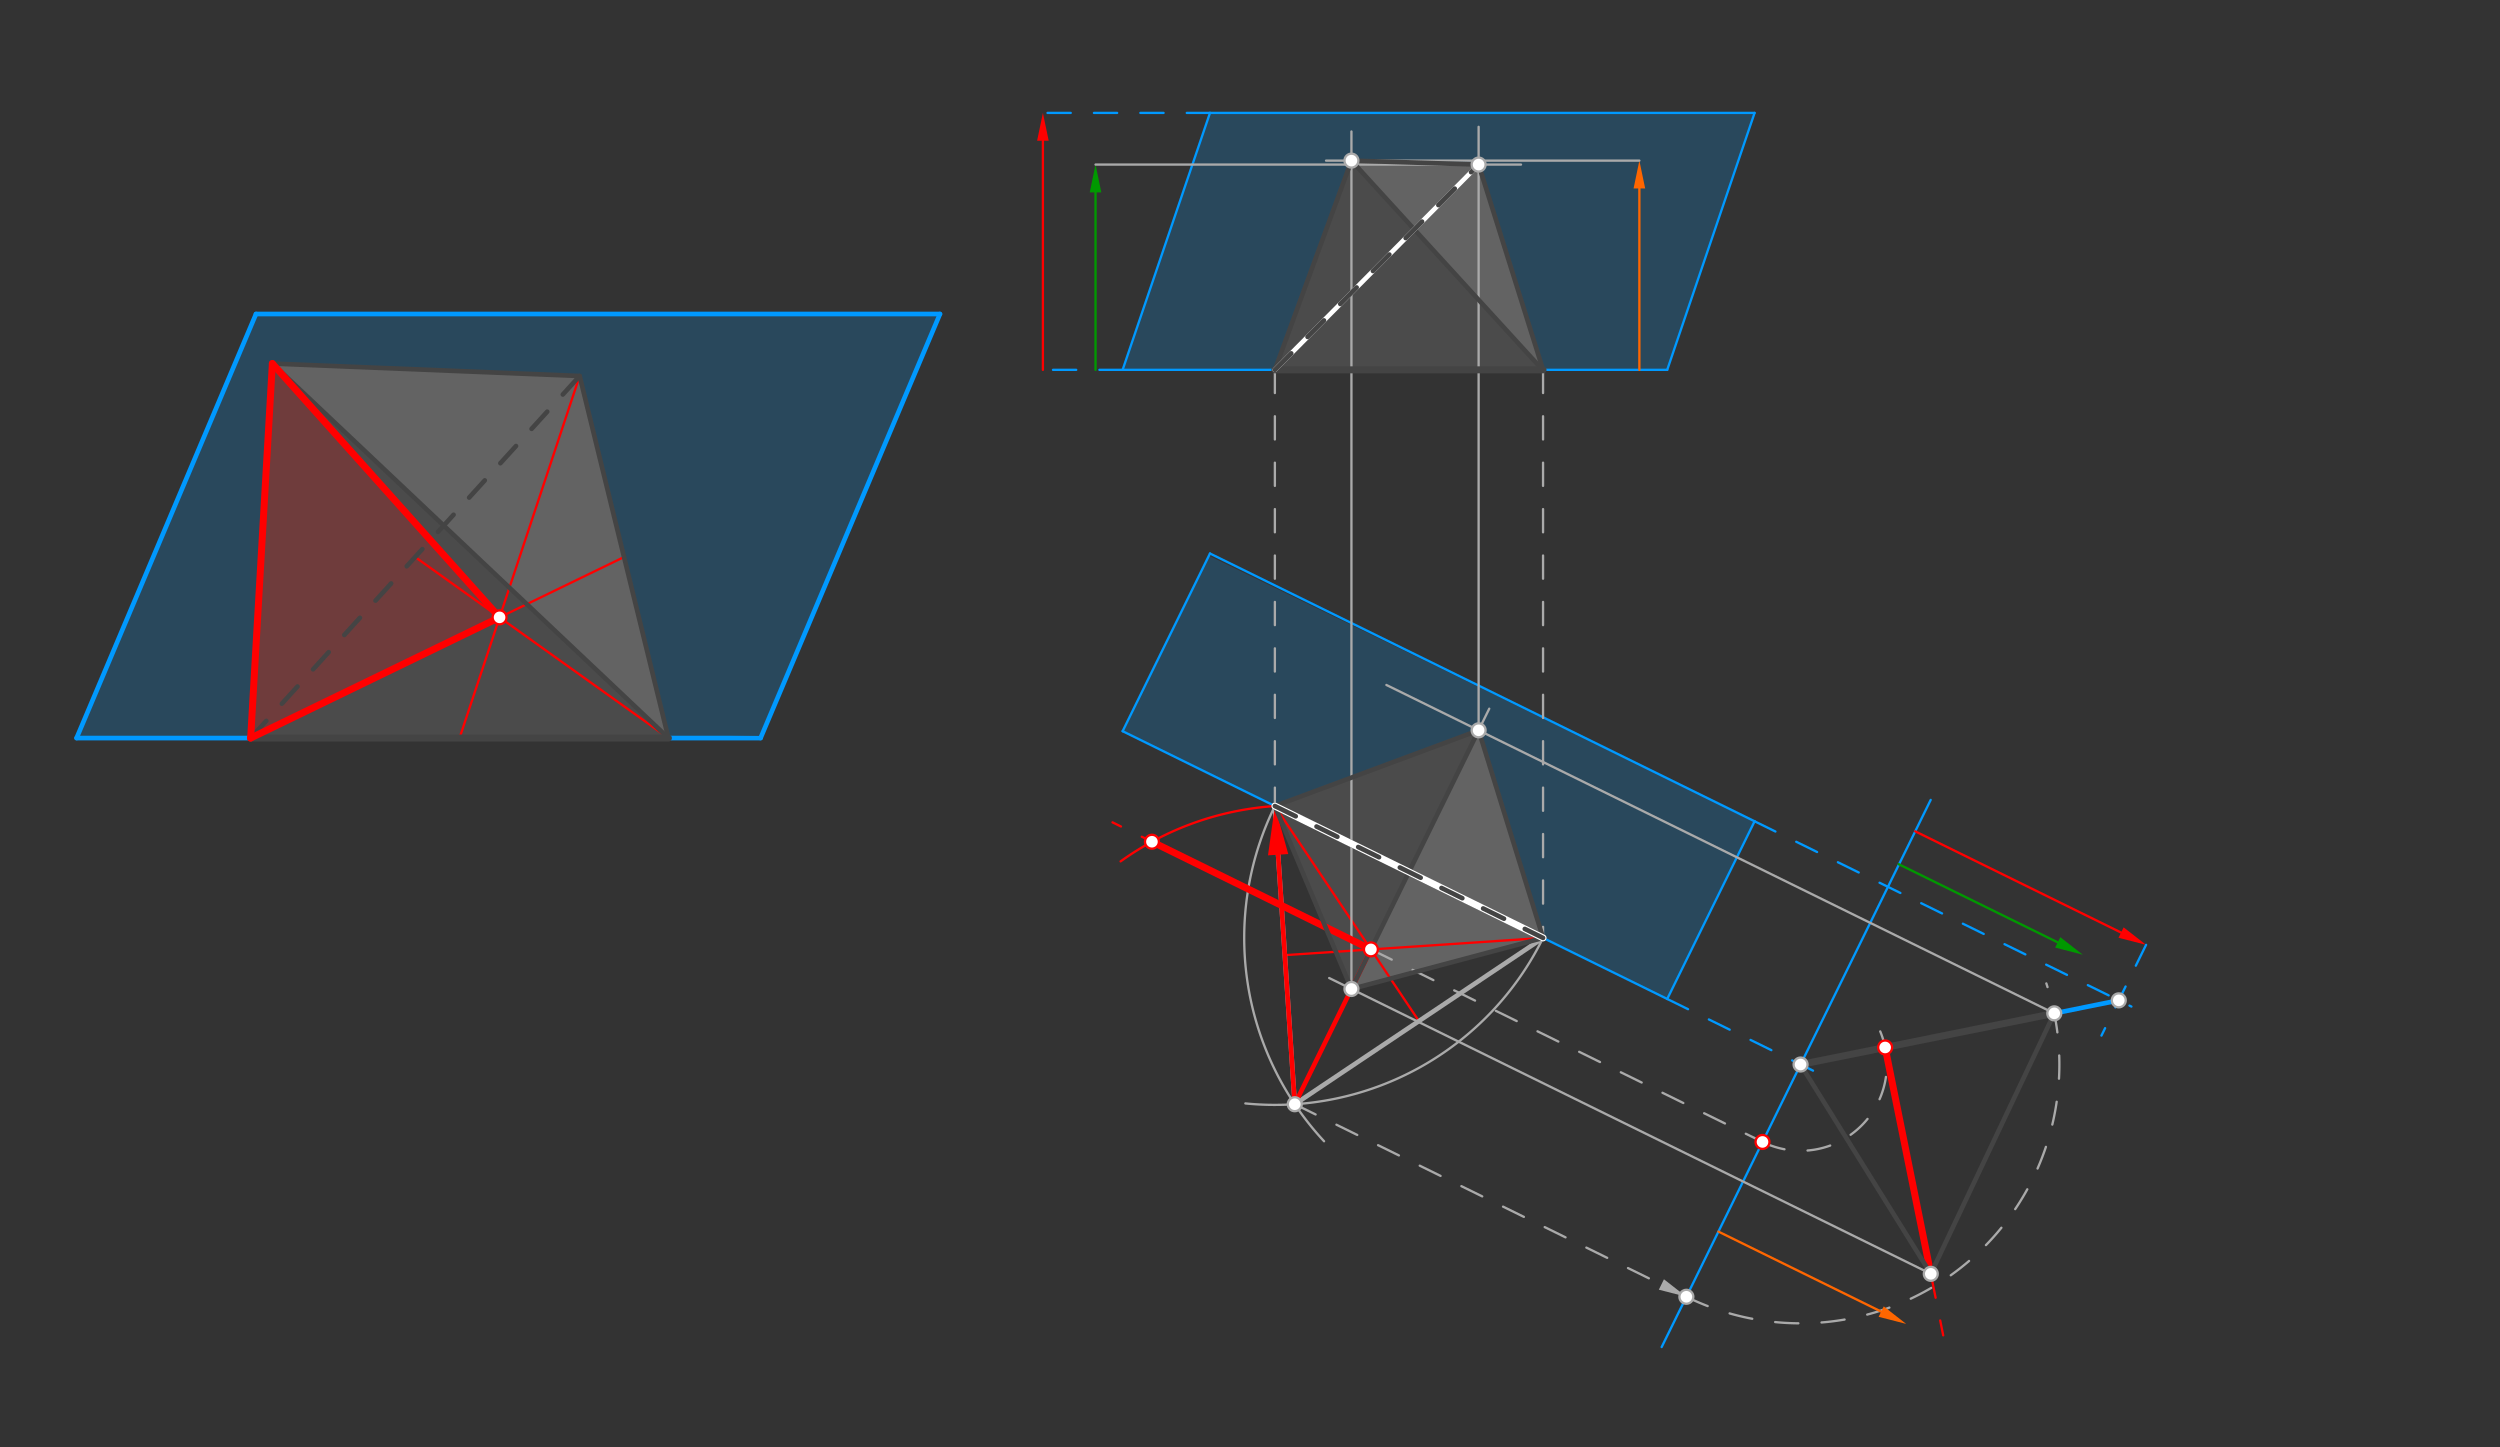 <svg xmlns="http://www.w3.org/2000/svg" class="svg--816" height="100%" preserveAspectRatio="xMidYMid meet" viewBox="0 0 1077.165 623.622" width="100%"><rect x="0" y="0" width="1077.165" height="623.622" fill="#333333" stroke="none"/><defs><marker id="marker-arrow" markerHeight="16" markerUnits="userSpaceOnUse" markerWidth="24" orient="auto-start-reverse" refX="24" refY="4" viewBox="0 0 24 8"><path d="M 0 0 L 24 4 L 0 8 z" stroke="inherit"></path></marker></defs><g class="aux-layer--949"><g class="element--733"><g fill="#0099ff" opacity="0.2"><path d="M 108 318 L 117.35 156.65 L 249.745 162 L 288 318 L 327.35 316.65 L 404.996 135.3 L 110.296 135.3 L 33 318 L 108 318 Z" stroke="none"></path></g></g><g class="element--733"><g fill="#aaaaaa" opacity="0.2"><path d="M 108 318 L 117.35 156.65 L 288 318 L 108 318 Z" stroke="none"></path></g></g><g class="element--733"><g fill="#aaaaaa" opacity="0.4"><path d="M 288 318 L 117.35 156.65 L 249.745 162 L 288 318 Z" stroke="none"></path></g></g><g class="element--733"><g fill="#ff0000" opacity="0.2"><path d="M 108 318 L 117.35 156.65 L 215.248 266 L 108 318 Z" stroke="none"></path></g></g><g class="element--733"><g fill="#aaaaaa" opacity="0.2"><path d="M 549.3 347.298 L 637.086 314.669 L 582.289 426.115 L 549.3 347.298 Z" stroke="none"></path></g></g><g class="element--733"><g fill="#aaaaaa" opacity="0.2"><path d="M 549.3 159.35 L 582.289 69.208 L 664.45 159.15 L 549.3 159.35 Z" stroke="none"></path></g></g><g class="element--733"><g fill="#aaaaaa" opacity="0.4"><path d="M 637.086 314.669 L 664.826 404.1 L 582.289 426.115 L 637.086 314.669 Z" stroke="none"></path></g></g><g class="element--733"><g fill="#aaaaaa" opacity="0.4"><path d="M 664.45 159.15 L 637.086 70.909 L 582.289 69.208 L 664.45 159.15 Z" stroke="none"></path></g></g><g class="element--733"><g fill="#0099ff" opacity="0.2"><path d="M 483.7 315.043 L 549.3 347.298 L 637.086 314.669 L 664.826 404.1 L 718.35 430.417 L 755.991 353.862 L 520.7 239.35 L 483.7 315.043 Z" stroke="none"></path></g></g><g class="element--733"><g fill="#0099ff" opacity="0.2"><path d="M 483.7 159.35 L 549.3 159.35 L 582.289 69.208 L 637.086 70.909 L 664.45 159.15 L 718.35 159.35 L 755.991 48.65 L 521.341 48.65 L 483.7 159.35 Z" stroke="none"></path></g></g><g class="element--733"><line stroke="#aaaaaa" stroke-dasharray="none" stroke-linecap="round" stroke-width="1" x1="108" x2="288" y1="318" y2="318"></line></g><g class="element--733"><line stroke="#0099ff" stroke-dasharray="none" stroke-linecap="round" stroke-width="1" x1="718.35" x2="483.7" y1="430.417" y2="315.043"></line></g><g class="element--733"><line stroke="#0099ff" stroke-dasharray="none" stroke-linecap="round" stroke-width="1" x1="521.341" x2="755.991" y1="238.488" y2="353.862"></line></g><g class="element--733"><line stroke="#0099ff" stroke-dasharray="none" stroke-linecap="round" stroke-width="1" x1="755.991" x2="718.35" y1="353.862" y2="430.417"></line></g><g class="element--733"><line stroke="#0099ff" stroke-dasharray="none" stroke-linecap="round" stroke-width="1" x1="483.7" x2="521.341" y1="315.043" y2="238.488"></line></g><g class="element--733"><line stroke="#0099ff" stroke-dasharray="none" stroke-linecap="round" stroke-width="1" x1="483.7" x2="718.35" y1="159.35" y2="159.35"></line></g><g class="element--733"><line stroke="#0099ff" stroke-dasharray="none" stroke-linecap="round" stroke-width="1" x1="483.7" x2="521.341" y1="159.35" y2="48.65"></line></g><g class="element--733"><line stroke="#0099ff" stroke-dasharray="none" stroke-linecap="round" stroke-width="1" x1="521.341" x2="755.991" y1="48.65" y2="48.65"></line></g><g class="element--733"><line stroke="#0099ff" stroke-dasharray="none" stroke-linecap="round" stroke-width="1" x1="755.991" x2="718.35" y1="48.65" y2="159.35"></line></g><g class="element--733"><line stroke="#aaaaaa" stroke-dasharray="10" stroke-linecap="round" stroke-width="1" x1="549.3" x2="549.3" y1="159.35" y2="347.298"></line></g><g class="element--733"><line stroke="#aaaaaa" stroke-dasharray="10" stroke-linecap="round" stroke-width="1" x1="664.85" x2="664.85" y1="159.35" y2="404.112"></line></g><g class="element--733"><path d="M 549.3 347.298 A 128.762 128.762 0 0 0 570.486 491.719" fill="none" stroke="#aaaaaa" stroke-dasharray="none" stroke-linecap="round" stroke-width="1"></path></g><g class="element--733"><path d="M 664.85 404.112 A 128.762 128.762 0 0 1 536.594 475.431" fill="none" stroke="#aaaaaa" stroke-dasharray="none" stroke-linecap="round" stroke-width="1"></path></g><g class="element--733"><line stroke="#0099ff" stroke-dasharray="10" stroke-linecap="round" stroke-width="1" x1="718.35" x2="782.35" y1="430.417" y2="461.885"></line></g><g class="element--733"><line stroke="#0099ff" stroke-dasharray="none" stroke-linecap="round" stroke-width="1" x1="831.866" x2="715.951" y1="344.65" y2="580.4"></line></g><g class="element--733"><line stroke="#0099ff" stroke-dasharray="10" stroke-linecap="round" stroke-width="1" x1="755.991" x2="918.35" y1="353.862" y2="433.691"></line></g><g class="element--733"><line stroke="#0099ff" stroke-dasharray="10" stroke-linecap="round" stroke-width="1" x1="483.7" x2="446.35" y1="159.35" y2="159.35"></line></g><g class="element--733"><line stroke="#0099ff" stroke-dasharray="10" stroke-linecap="round" stroke-width="1" x1="521.341" x2="446.35" y1="48.65" y2="48.65"></line></g><g class="element--733"><line stroke="#ff0000" stroke-dasharray="none" stroke-linecap="round" stroke-width="1" x1="449.35" x2="449.35" y1="159.35" y2="60.65"></line><path d="M449.35,48.65 l12,2.5 l0,-5 z" fill="#ff0000" stroke="#ff0000" stroke-width="0" transform="rotate(90, 449.35, 48.65)"></path></g><g class="element--733"><line stroke="#ff0000" stroke-dasharray="none" stroke-linecap="round" stroke-width="1" x1="825.203" x2="913.897" y1="358.2" y2="401.809"></line><path d="M924.665,407.104 l12,2.5 l0,-5 z" fill="#ff0000" stroke="#ff0000" stroke-width="0" transform="rotate(206.183, 924.665, 407.104)"></path></g><g class="element--733"><line stroke="#0099ff" stroke-dasharray="10" stroke-linecap="round" stroke-width="1" x1="924.665" x2="905.443" y1="407.104" y2="446.2"></line></g><g class="element--733"><line stroke="#aaaaaa" stroke-dasharray="10" stroke-linecap="round" stroke-width="1" x1="557.873" x2="715.834" y1="475.774" y2="553.441"></line><path d="M726.603,558.736 l12,2.5 l0,-5 z" fill="#aaaaaa" stroke="#aaaaaa" stroke-width="0" transform="rotate(206.183, 726.603, 558.736)"></path></g><g class="element--733"><path d="M 726.603 558.736 A 111.511 111.511 0 0 0 881.702 423.731" fill="none" stroke="#aaaaaa" stroke-dasharray="10" stroke-linecap="round" stroke-width="1"></path></g><g class="element--733"><line stroke="#ff0000" stroke-dasharray="none" stroke-linecap="round" stroke-width="1" x1="108" x2="268.872" y1="318" y2="240"></line></g><g class="element--733"><line stroke="#ff0000" stroke-dasharray="none" stroke-linecap="round" stroke-width="1" x1="249.745" x2="198" y1="162" y2="318"></line></g><g class="element--733"><line stroke="#ff0000" stroke-dasharray="none" stroke-linecap="round" stroke-width="1" x1="288" x2="178.872" y1="318" y2="240"></line></g><g class="element--733"><line stroke="#ff0000" stroke-dasharray="none" stroke-linecap="round" stroke-width="1" x1="557.873" x2="607.075" y1="475.774" y2="375.705"></line></g><g class="element--733"><line stroke="#ff0000" stroke-dasharray="none" stroke-linecap="round" stroke-width="1" x1="549.3" x2="611.361" y1="347.298" y2="439.943"></line></g><g class="element--733"><line stroke="#ff0000" stroke-dasharray="none" stroke-linecap="round" stroke-width="1" x1="664.85" x2="553.586" y1="404.112" y2="411.536"></line></g><g class="element--733"><line stroke="#ff0000" stroke-dasharray="10" stroke-linecap="round" stroke-width="1" x1="590.674" x2="479.35" y1="409.061" y2="354.325"></line></g><g class="element--733"><path d="M 549.3 347.298 A 128.762 128.762 0 0 0 482.832 371.139" fill="none" stroke="#ff0000" stroke-dasharray="none" stroke-linecap="round" stroke-width="1"></path></g><g class="element--733"><line stroke="#aaaaaa" stroke-dasharray="10" stroke-linecap="round" stroke-width="1" x1="590.674" x2="765.35" y1="409.061" y2="494.947"></line></g><g class="element--733"><path d="M 759.404 492.023 A 37.17 37.17 0 0 0 809.27 442.489" fill="none" stroke="#aaaaaa" stroke-dasharray="10" stroke-linecap="round" stroke-width="1"></path></g><g class="element--733"><line stroke="#ff0000" stroke-dasharray="10" stroke-linecap="round" stroke-width="1" x1="812.242" x2="837.257" y1="451.318" y2="575.35"></line></g><g class="element--733"><line stroke="#aaaaaa" stroke-dasharray="none" stroke-linecap="round" stroke-width="1" x1="885.115" x2="597.35" y1="436.621" y2="295.131"></line></g><g class="element--733"><line stroke="#aaaaaa" stroke-dasharray="none" stroke-linecap="round" stroke-width="1" x1="607.075" x2="641.667" y1="375.705" y2="305.35"></line></g><g class="element--733"><line stroke="#aaaaaa" stroke-dasharray="none" stroke-linecap="round" stroke-width="1" x1="637.086" x2="637.086" y1="314.669" y2="54.65"></line></g><g class="element--733"><line stroke="#009900" stroke-dasharray="none" stroke-linecap="round" stroke-width="1" x1="818.082" x2="886.613" y1="372.35" y2="406.046"></line><path d="M897.381,411.34 l12,2.5 l0,-5 z" fill="#009900" stroke="#009900" stroke-width="0" transform="rotate(206.183, 897.381, 411.34)"></path></g><g class="element--733"><line stroke="#009900" stroke-dasharray="none" stroke-linecap="round" stroke-width="1" x1="472.025" x2="472.025" y1="159.35" y2="82.909"></line><path d="M472.025,70.909 l12,2.5 l0,-5 z" fill="#009900" stroke="#009900" stroke-width="0" transform="rotate(90, 472.025, 70.909)"></path></g><g class="element--733"><line stroke="#aaaaaa" stroke-dasharray="none" stroke-linecap="round" stroke-width="1" x1="472.025" x2="655.35" y1="70.909" y2="70.909"></line></g><g class="element--733"><line stroke="#aaaaaa" stroke-dasharray="none" stroke-linecap="round" stroke-width="1" x1="831.913" x2="572.7" y1="548.851" y2="421.4"></line></g><g class="element--733"><line stroke="#aaaaaa" stroke-dasharray="none" stroke-linecap="round" stroke-width="1" x1="582.289" x2="582.289" y1="426.115" y2="56.65"></line></g><g class="element--733"><line stroke="#ff6600" stroke-dasharray="none" stroke-linecap="round" stroke-width="1" x1="740.412" x2="810.537" y1="530.65" y2="565.129"></line><path d="M821.305,570.424 l12,2.5 l0,-5 z" fill="#ff6600" stroke="#ff6600" stroke-width="0" transform="rotate(206.183, 821.305, 570.424)"></path></g><g class="element--733"><line stroke="#ff6600" stroke-dasharray="none" stroke-linecap="round" stroke-width="1" x1="706.35" x2="706.35" y1="159.35" y2="81.208"></line><path d="M706.35,69.208 l12,2.5 l0,-5 z" fill="#ff6600" stroke="#ff6600" stroke-width="0" transform="rotate(90, 706.35, 69.208)"></path></g><g class="element--733"><line stroke="#aaaaaa" stroke-dasharray="none" stroke-linecap="round" stroke-width="1" x1="706.35" x2="571.35" y1="69.208" y2="69.208"></line></g></g><g class="main-layer--75a"><g class="element--733"><line stroke="#444444" stroke-dasharray="none" stroke-linecap="round" stroke-width="2" x1="108" x2="288" y1="318" y2="318"></line></g><g class="element--733"><line stroke="#444444" stroke-dasharray="none" stroke-linecap="round" stroke-width="2" x1="288" x2="249.745" y1="318" y2="162"></line></g><g class="element--733"><line stroke="#444444" stroke-dasharray="10" stroke-linecap="round" stroke-width="2" x1="108" x2="249.745" y1="318" y2="162"></line></g><g class="element--733"><line stroke="#0099ff" stroke-dasharray="none" stroke-linecap="round" stroke-width="2" x1="33" x2="327.7" y1="318" y2="318"></line></g><g class="element--733"><line stroke="#0099ff" stroke-dasharray="none" stroke-linecap="round" stroke-width="2" x1="33" x2="110.296" y1="318" y2="135.3"></line></g><g class="element--733"><line stroke="#0099ff" stroke-dasharray="none" stroke-linecap="round" stroke-width="2" x1="327.7" x2="404.996" y1="318" y2="135.3"></line></g><g class="element--733"><line stroke="#0099ff" stroke-dasharray="none" stroke-linecap="round" stroke-width="2" x1="404.996" x2="110.296" y1="135.3" y2="135.3"></line></g><g class="element--733"><line stroke="#444444" stroke-dasharray="none" stroke-linecap="round" stroke-width="3" x1="108" x2="288" y1="318" y2="318"></line></g><g class="element--733"><line stroke="#444444" stroke-dasharray="none" stroke-linecap="round" stroke-width="3" x1="549.3" x2="664.85" y1="159.35" y2="159.35"></line></g><g class="element--733"><line stroke="#444444" stroke-dasharray="none" stroke-linecap="round" stroke-width="3" x1="549.3" x2="664.85" y1="347.298" y2="404.112"></line></g><g class="element--733"><line stroke="#444444" stroke-dasharray="none" stroke-linecap="round" stroke-width="2" x1="108" x2="117.35" y1="318" y2="156.65"></line></g><g class="element--733"><line stroke="#444444" stroke-dasharray="none" stroke-linecap="round" stroke-width="2" x1="117.35" x2="249.745" y1="156.65" y2="162"></line></g><g class="element--733"><line stroke="#444444" stroke-dasharray="none" stroke-linecap="round" stroke-width="2" x1="117.35" x2="288" y1="156.65" y2="318"></line></g><g class="element--733"><line stroke="#aaaaaa" stroke-dasharray="none" stroke-linecap="round" stroke-width="2" x1="549.3" x2="557.873" y1="347.298" y2="475.774"></line></g><g class="element--733"><line stroke="#aaaaaa" stroke-dasharray="none" stroke-linecap="round" stroke-width="2" x1="557.873" x2="664.85" y1="475.774" y2="404.112"></line></g><g class="element--733"><line stroke="#0099ff" stroke-dasharray="none" stroke-linecap="round" stroke-width="2" x1="775.805" x2="912.908" y1="458.667" y2="431.016"></line></g><g class="element--733"><line stroke="#444444" stroke-dasharray="none" stroke-linecap="round" stroke-width="3" x1="775.805" x2="885.115" y1="458.667" y2="436.621"></line></g><g class="element--733"><line stroke="#ff0000" stroke-dasharray="none" stroke-linecap="round" stroke-width="3" x1="108" x2="215.248" y1="318" y2="266"></line></g><g class="element--733"><line stroke="#ff0000" stroke-dasharray="none" stroke-linecap="round" stroke-width="3" x1="215.248" x2="117.35" y1="266" y2="156.65"></line></g><g class="element--733"><line stroke="#ff0000" stroke-dasharray="none" stroke-linecap="round" stroke-width="3" x1="108" x2="117.35" y1="318" y2="156.65"></line></g><g class="element--733"><line stroke="#ff0000" stroke-dasharray="none" stroke-linecap="round" stroke-width="2" x1="557.873" x2="590.674" y1="475.774" y2="409.061"></line></g><g class="element--733"><line stroke="#ff0000" stroke-dasharray="none" stroke-linecap="round" stroke-width="2" x1="557.873" x2="550.698" y1="475.774" y2="368.251"></line><path d="M549.3,347.298 l21,4.375 l0,-8.75 z" fill="#ff0000" stroke="#ff0000" stroke-width="0" transform="rotate(86.183, 549.3, 347.298)"></path></g><g class="element--733"><line stroke="#ff0000" stroke-dasharray="none" stroke-linecap="round" stroke-width="3" x1="590.674" x2="496.328" y1="409.061" y2="362.673"></line></g><g class="element--733"><line stroke="#ff0000" stroke-dasharray="none" stroke-linecap="round" stroke-width="3" x1="812.242" x2="831.913" y1="451.318" y2="548.851"></line></g><g class="element--733"><line stroke="#444444" stroke-dasharray="none" stroke-linecap="round" stroke-width="2" x1="775.805" x2="831.913" y1="458.667" y2="548.851"></line></g><g class="element--733"><line stroke="#444444" stroke-dasharray="none" stroke-linecap="round" stroke-width="2" x1="831.913" x2="885.115" y1="548.851" y2="436.621"></line></g><g class="element--733"><line stroke="#444444" stroke-dasharray="none" stroke-linecap="round" stroke-width="2" x1="549.3" x2="637.086" y1="347.298" y2="314.669"></line></g><g class="element--733"><line stroke="#444444" stroke-dasharray="none" stroke-linecap="round" stroke-width="2" x1="637.086" x2="664.85" y1="314.669" y2="404.112"></line></g><g class="element--733"><line stroke="#444444" stroke-dasharray="none" stroke-linecap="round" stroke-width="2" x1="549.3" x2="637.086" y1="159.35" y2="70.909"></line></g><g class="element--733"><line stroke="#444444" stroke-dasharray="none" stroke-linecap="round" stroke-width="2" x1="637.086" x2="664.85" y1="70.909" y2="159.35"></line></g><g class="element--733"><line stroke="#444444" stroke-dasharray="none" stroke-linecap="round" stroke-width="2" x1="637.086" x2="582.289" y1="314.669" y2="426.115"></line></g><g class="element--733"><line stroke="#444444" stroke-dasharray="none" stroke-linecap="round" stroke-width="2" x1="582.289" x2="664.85" y1="426.115" y2="404.112"></line></g><g class="element--733"><line stroke="#444444" stroke-dasharray="none" stroke-linecap="round" stroke-width="2" x1="582.289" x2="549.3" y1="426.115" y2="347.298"></line></g><g class="element--733"><line stroke="#ffffff" stroke-dasharray="none" stroke-linecap="round" stroke-width="3" x1="549.3" x2="664.85" y1="347.298" y2="404.112"></line></g><g class="element--733"><line stroke="#444444" stroke-dasharray="10" stroke-linecap="round" stroke-width="2" x1="549.3" x2="664.85" y1="347.298" y2="404.112"></line></g><g class="element--733"><line stroke="#444444" stroke-dasharray="none" stroke-linecap="round" stroke-width="2" x1="549.3" x2="582.289" y1="159.35" y2="69.208"></line></g><g class="element--733"><line stroke="#444444" stroke-dasharray="none" stroke-linecap="round" stroke-width="2" x1="582.289" x2="637.086" y1="69.208" y2="70.909"></line></g><g class="element--733"><line stroke="#444444" stroke-dasharray="none" stroke-linecap="round" stroke-width="2" x1="582.289" x2="664.45" y1="69.208" y2="159.15"></line></g><g class="element--733"><line stroke="#ffffff" stroke-dasharray="none" stroke-linecap="round" stroke-width="2" x1="549.3" x2="637.086" y1="159.35" y2="70.909"></line></g><g class="element--733"><line stroke="#444444" stroke-dasharray="10" stroke-linecap="round" stroke-width="2" x1="549.3" x2="637.086" y1="159.35" y2="70.909"></line></g><g class="element--733"><circle cx="557.873" cy="475.774" r="3" stroke="#aaaaaa" stroke-width="1" fill="#ffffff"></circle>}</g><g class="element--733"><circle cx="775.805" cy="458.667" r="3" stroke="#aaaaaa" stroke-width="1" fill="#ffffff"></circle>}</g><g class="element--733"><circle cx="912.908" cy="431.016" r="3" stroke="#aaaaaa" stroke-width="1" fill="#ffffff"></circle>}</g><g class="element--733"><circle cx="726.603" cy="558.736" r="3" stroke="#aaaaaa" stroke-width="1" fill="#ffffff"></circle>}</g><g class="element--733"><circle cx="885.115" cy="436.621" r="3" stroke="#aaaaaa" stroke-width="1" fill="#ffffff"></circle>}</g><g class="element--733"><circle cx="215.248" cy="266" r="3" stroke="#ff0000" stroke-width="1" fill="#ffffff"></circle>}</g><g class="element--733"><circle cx="590.674" cy="409.061" r="3" stroke="#ff0000" stroke-width="1" fill="#ffffff"></circle>}</g><g class="element--733"><circle cx="496.328" cy="362.673" r="3" stroke="#ff0000" stroke-width="1" fill="#ffffff"></circle>}</g><g class="element--733"><circle cx="759.404" cy="492.023" r="3" stroke="#ff0000" stroke-width="1" fill="#ffffff"></circle>}</g><g class="element--733"><circle cx="812.242" cy="451.318" r="3" stroke="#ff0000" stroke-width="1" fill="#ffffff"></circle>}</g><g class="element--733"><circle cx="831.913" cy="548.851" r="3" stroke="#aaaaaa" stroke-width="1" fill="#ffffff"></circle>}</g><g class="element--733"><circle cx="637.086" cy="314.669" r="3" stroke="#aaaaaa" stroke-width="1" fill="#ffffff"></circle>}</g><g class="element--733"><circle cx="637.086" cy="70.909" r="3" stroke="#aaaaaa" stroke-width="1" fill="#ffffff"></circle>}</g><g class="element--733"><circle cx="582.289" cy="426.115" r="3" stroke="#aaaaaa" stroke-width="1" fill="#ffffff"></circle>}</g><g class="element--733"><circle cx="582.289" cy="69.208" r="3" stroke="#aaaaaa" stroke-width="1" fill="#ffffff"></circle>}</g></g><g class="snaps-layer--ac6"></g><g class="temp-layer--52d"></g></svg>
